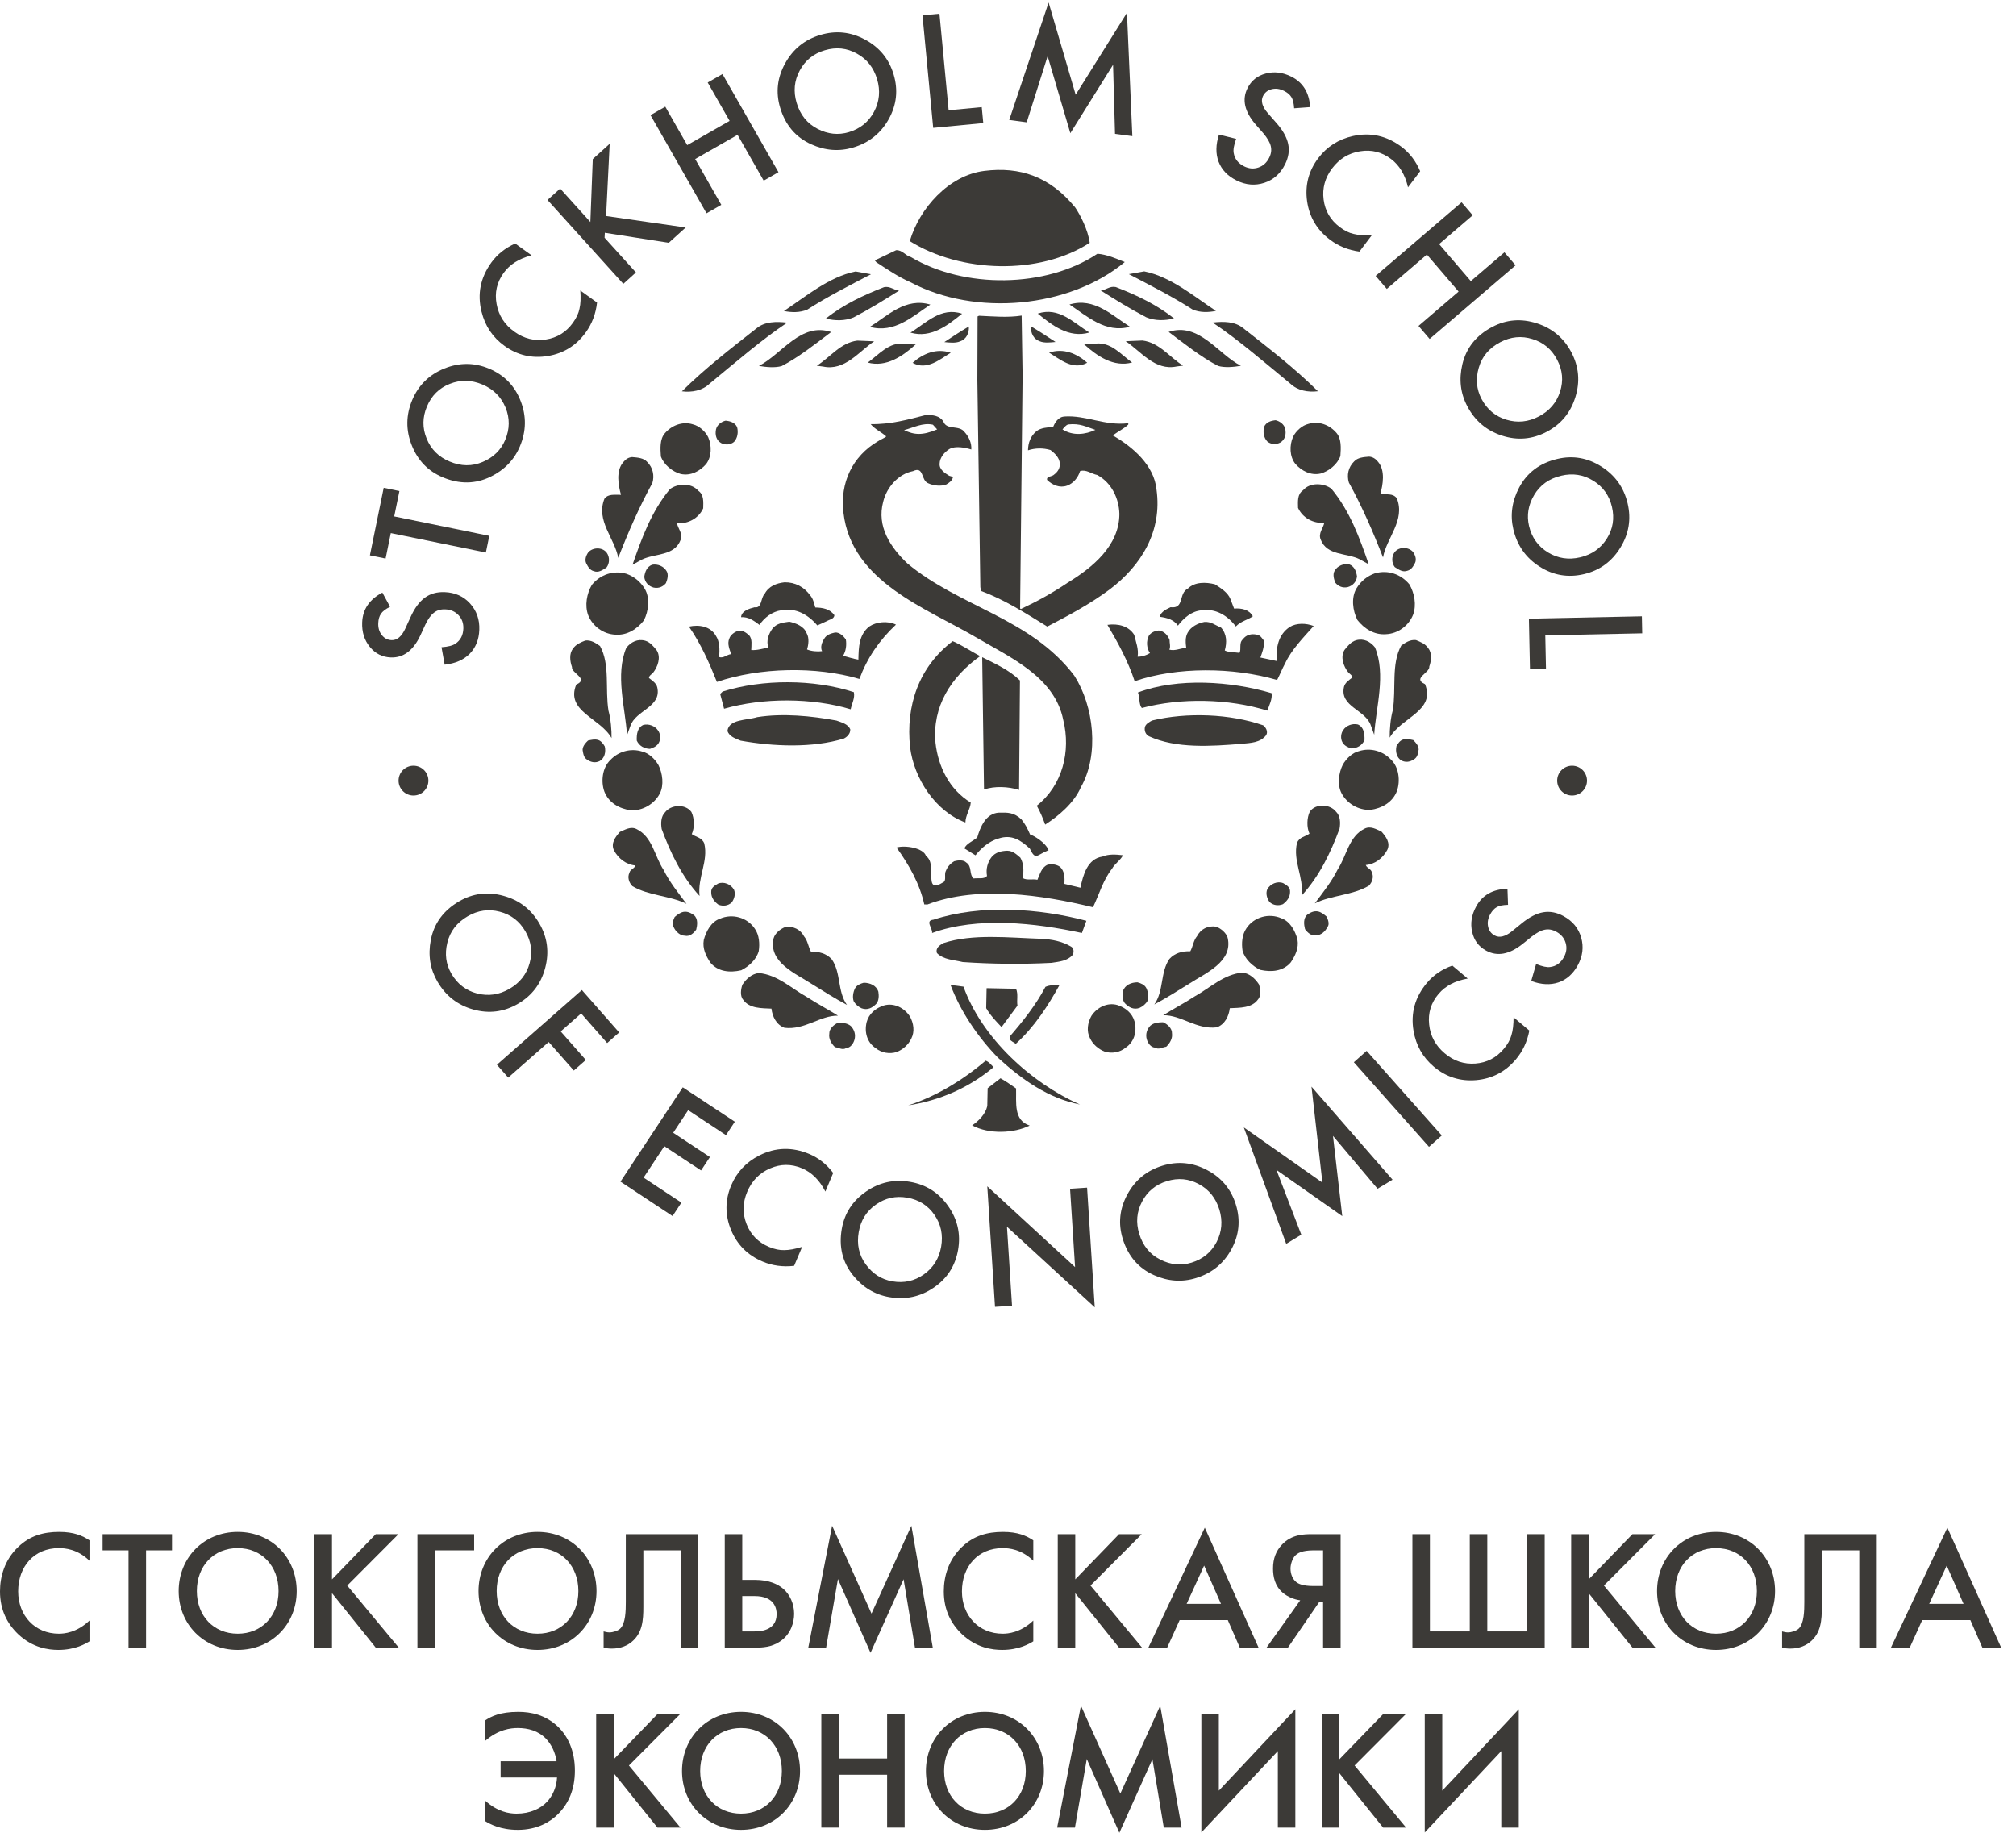 <?xml version="1.0" encoding="UTF-8"?> <svg xmlns="http://www.w3.org/2000/svg" width="88" height="80" viewBox="0 0 88 80" fill="none"> <path fill-rule="evenodd" clip-rule="evenodd" d="M47.567 10.598C47.493 10.031 47.148 9.367 46.929 9.05C45.827 7.703 44.517 7.265 42.969 7.459C41.407 7.652 40.131 9.102 39.713 10.525C41.928 11.911 45.358 12.029 47.567 10.598Z" fill="#3C3A37"></path> <path fill-rule="evenodd" clip-rule="evenodd" d="M38.185 11.366L38.255 11.448C38.757 11.775 39.213 12.086 39.746 12.321C42.579 13.821 46.671 13.45 49.096 11.439C48.715 11.282 48.318 11.109 47.905 11.075C45.654 12.582 42.086 12.606 39.758 11.219C39.514 11.155 39.394 10.909 39.118 10.921L38.185 11.366Z" fill="#3C3A37"></path> <path fill-rule="evenodd" clip-rule="evenodd" d="M34.219 13.575C34.554 13.643 34.906 13.65 35.23 13.519C36.131 12.941 37.09 12.456 38.02 11.97L37.348 11.849C36.179 12.084 35.166 12.951 34.219 13.575Z" fill="#3C3A37"></path> <path fill-rule="evenodd" clip-rule="evenodd" d="M37.261 13.854C37.942 13.5 38.609 13.085 39.245 12.685C39.016 12.665 38.852 12.478 38.59 12.534C37.695 12.883 36.813 13.293 36.05 13.905C36.446 14.005 36.874 14.014 37.261 13.854Z" fill="#3C3A37"></path> <path fill-rule="evenodd" clip-rule="evenodd" d="M37.972 14.267C39.038 14.565 39.85 13.801 40.611 13.296C39.53 12.967 38.732 13.793 37.972 14.267Z" fill="#3C3A37"></path> <path fill-rule="evenodd" clip-rule="evenodd" d="M39.743 14.518C40.641 14.782 41.388 14.185 41.996 13.693C41.068 13.382 40.425 14.104 39.743 14.518Z" fill="#3C3A37"></path> <path fill-rule="evenodd" clip-rule="evenodd" d="M33.023 14.331C31.902 15.211 30.797 16.061 29.765 17.081C30.193 17.135 30.654 17.053 30.966 16.753C32.057 15.857 33.227 14.841 34.361 14.083C33.887 14.027 33.382 14.032 33.023 14.331Z" fill="#3C3A37"></path> <path fill-rule="evenodd" clip-rule="evenodd" d="M41.22 14.932C41.434 14.952 41.708 14.988 41.909 14.9C42.172 14.814 42.315 14.541 42.291 14.25C41.918 14.472 41.577 14.694 41.22 14.932Z" fill="#3C3A37"></path> <path fill-rule="evenodd" clip-rule="evenodd" d="M33.127 15.972C33.432 16.025 33.83 16.064 34.122 15.978C34.865 15.595 35.629 14.983 36.282 14.492C34.959 14.05 34.133 15.457 33.127 15.972Z" fill="#3C3A37"></path> <path fill-rule="evenodd" clip-rule="evenodd" d="M35.654 15.964L35.929 16C36.874 16.203 37.489 15.344 38.158 14.898L37.423 14.867C36.686 14.959 36.244 15.593 35.654 15.964Z" fill="#3C3A37"></path> <path fill-rule="evenodd" clip-rule="evenodd" d="M39.473 15.002C38.8 14.927 38.376 15.469 37.878 15.826C38.685 16.042 39.4 15.552 39.977 15.028C39.793 15.055 39.657 14.991 39.473 15.002Z" fill="#3C3A37"></path> <path fill-rule="evenodd" clip-rule="evenodd" d="M41.501 15.397C40.877 15.185 40.29 15.433 39.837 15.837C40.458 16.187 41.035 15.678 41.501 15.397Z" fill="#3C3A37"></path> <path fill-rule="evenodd" clip-rule="evenodd" d="M53.032 25.505C52.636 25.404 52.146 25.394 51.849 25.694C51.431 25.9 51.713 26.584 51.097 26.505C50.998 26.558 50.664 26.68 50.629 26.924C50.919 26.961 51.239 27.044 51.417 27.309C51.669 26.977 52.012 26.678 52.442 26.641C53.056 26.546 53.586 26.864 53.944 27.346C54.178 27.106 54.455 27.066 54.688 26.902C54.525 26.608 54.205 26.54 53.868 26.564L53.708 26.146C53.591 25.853 53.274 25.663 53.032 25.505Z" fill="#3C3A37"></path> <path fill-rule="evenodd" clip-rule="evenodd" d="M56.099 28.953C56.372 28.362 56.889 27.837 57.343 27.325C57.009 27.196 56.596 27.187 56.301 27.365C55.804 27.691 55.685 28.271 55.734 28.854L55.017 28.701C55.099 28.473 55.18 28.261 55.186 27.985C55.096 27.875 55.023 27.721 54.855 27.702C54.626 27.651 54.395 27.708 54.253 27.904C54.066 28.068 54.198 28.332 54.103 28.498C53.889 28.463 53.659 28.489 53.462 28.393C53.561 28.043 53.554 27.675 53.299 27.394C53.056 27.297 52.86 27.124 52.569 27.149C52.293 27.204 51.983 27.351 51.839 27.624C51.728 27.82 51.753 28.081 51.78 28.281C51.519 28.291 51.302 28.424 51.043 28.358C51.107 28.221 51.049 28.067 51.052 27.929C50.965 27.712 50.815 27.556 50.586 27.521C50.417 27.533 50.247 27.605 50.152 27.742C50.025 27.984 50.049 28.291 50.197 28.508C50.026 28.612 49.827 28.669 49.658 28.665C49.712 28.329 49.58 28.02 49.51 27.713C49.273 27.325 48.8 27.208 48.34 27.275C48.798 28.05 49.24 28.856 49.529 29.735C51.38 29.099 53.83 29.12 55.747 29.681C55.875 29.439 55.972 29.181 56.099 28.953Z" fill="#3C3A37"></path> <path fill-rule="evenodd" clip-rule="evenodd" d="M55.321 31.019C55.403 30.776 55.546 30.518 55.505 30.257C53.74 29.73 51.4 29.574 49.671 30.227C49.759 30.444 49.706 30.748 49.841 30.904C51.55 30.45 53.632 30.494 55.321 31.019Z" fill="#3C3A37"></path> <path fill-rule="evenodd" clip-rule="evenodd" d="M55.268 32.091C55.363 31.94 55.26 31.754 55.139 31.66C53.695 31.154 51.798 31.084 50.289 31.45C50.18 31.509 50.01 31.598 49.977 31.735C49.943 31.887 50 32.057 50.152 32.137C51.336 32.682 52.869 32.577 54.203 32.467C54.587 32.429 55.016 32.422 55.268 32.091Z" fill="#3C3A37"></path> <path fill-rule="evenodd" clip-rule="evenodd" d="M33.152 27.278C33.358 26.961 33.716 26.692 34.1 26.639C34.761 26.515 35.29 26.848 35.679 27.3L36.096 27.11C36.22 27.036 36.404 27.024 36.423 26.856C36.23 26.577 35.909 26.524 35.588 26.517C35.53 26.332 35.504 26.148 35.369 25.992C35.101 25.619 34.708 25.411 34.248 25.417C33.895 25.456 33.555 25.586 33.38 25.92C33.192 26.1 33.274 26.561 32.938 26.508C32.708 26.564 32.369 26.664 32.348 26.94C32.67 26.916 32.926 27.105 33.152 27.278Z" fill="#3C3A37"></path> <path fill-rule="evenodd" clip-rule="evenodd" d="M39.11 27.265C38.746 27.089 38.255 27.14 37.944 27.348C37.493 27.706 37.482 28.242 37.47 28.793C37.241 28.757 37.013 28.676 36.8 28.626C36.926 28.429 36.963 28.154 36.922 27.908C36.818 27.768 36.653 27.596 36.453 27.608C36.269 27.65 36.069 27.707 35.973 27.889C35.878 28.04 35.797 28.253 35.885 28.423C35.686 28.449 35.41 28.428 35.228 28.348C35.293 28.15 35.331 27.844 35.212 27.643C35.096 27.334 34.747 27.204 34.457 27.137C34.181 27.177 33.904 27.202 33.716 27.443C33.558 27.654 33.429 27.989 33.545 28.267C33.3 28.307 33.053 28.394 32.793 28.373C32.797 28.159 32.848 27.9 32.699 27.728C32.564 27.618 32.413 27.492 32.213 27.534C32.058 27.592 31.888 27.711 31.838 27.863C31.726 28.105 31.859 28.369 31.916 28.554C31.732 28.565 31.59 28.746 31.392 28.681C31.415 28.36 31.422 28.008 31.244 27.744C31.007 27.34 30.519 27.254 30.073 27.352C30.593 28.098 30.959 28.932 31.293 29.766C33.16 29.131 35.611 29.076 37.514 29.636C37.854 28.724 38.376 27.954 39.11 27.265Z" fill="#3C3A37"></path> <path fill-rule="evenodd" clip-rule="evenodd" d="M31.545 30.185L31.436 30.29L31.606 30.936C33.3 30.451 35.444 30.45 37.133 30.96C37.185 30.716 37.328 30.459 37.272 30.213C35.522 29.64 33.287 29.639 31.545 30.185Z" fill="#3C3A37"></path> <path fill-rule="evenodd" clip-rule="evenodd" d="M37.115 31.832C37.013 31.601 36.739 31.534 36.511 31.452C35.412 31.246 34.159 31.127 33.053 31.303C32.59 31.447 31.818 31.384 31.753 31.904C31.84 32.166 32.114 32.233 32.327 32.329C33.776 32.589 35.459 32.655 36.831 32.24C36.986 32.166 37.127 32.017 37.115 31.832Z" fill="#3C3A37"></path> <path fill-rule="evenodd" clip-rule="evenodd" d="M43.576 36.605C44.162 36.403 44.562 36.679 44.953 37.04C45.209 37.581 45.253 37.314 45.771 37.11C45.64 36.771 45.117 36.468 44.966 36.427C44.819 36.102 44.768 36.002 44.589 35.769C44.258 35.455 43.983 35.465 43.6 35.472C43.032 35.506 42.79 36.099 42.658 36.555C42.471 36.72 42.178 36.821 42.097 37.033L42.581 37.334C42.832 37.018 43.175 36.719 43.576 36.605Z" fill="#3C3A37"></path> <path fill-rule="evenodd" clip-rule="evenodd" d="M48.541 37.919C48.653 37.707 48.948 37.514 49.013 37.331C48.708 37.295 48.386 37.273 48.123 37.39C47.463 37.483 47.279 38.199 47.161 38.748L46.46 38.58C46.481 38.305 46.471 38.029 46.276 37.841C46.125 37.73 45.897 37.695 45.711 37.752C45.448 37.885 45.397 38.159 45.284 38.402C45.087 38.352 44.824 38.438 44.643 38.327C44.695 38.022 44.687 37.685 44.539 37.437C44.359 37.28 44.208 37.139 43.963 37.134C43.703 37.144 43.457 37.2 43.284 37.41C43.111 37.636 43.028 37.926 43.083 38.233C42.972 38.384 42.698 38.317 42.498 38.344C42.288 38.156 42.448 37.822 42.176 37.647C42.056 37.523 41.811 37.548 41.657 37.591C41.501 37.679 41.36 37.829 41.296 37.997C41.201 38.148 41.318 38.411 41.193 38.5C40.247 39.093 40.957 37.722 40.421 37.366C40.321 37.019 39.52 36.88 39.135 36.994C39.685 37.756 40.15 38.585 40.346 39.478L40.484 39.48C42.691 38.639 45.5 39.065 47.71 39.601C47.981 39.04 48.148 38.416 48.541 37.919Z" fill="#3C3A37"></path> <path fill-rule="evenodd" clip-rule="evenodd" d="M47.421 40.192C45.35 39.644 42.796 39.468 40.745 40.144C40.361 40.182 40.722 40.526 40.687 40.725C42.663 40.001 45.183 40.283 47.226 40.724L47.421 40.192Z" fill="#3C3A37"></path> <path fill-rule="evenodd" clip-rule="evenodd" d="M46.824 41.68C46.888 41.559 46.876 41.375 46.739 41.311C46.361 41.089 45.919 41.003 45.46 40.978C44.036 40.932 42.463 40.747 41.184 41.164C41.029 41.252 40.827 41.371 40.899 41.602C41.199 41.899 41.628 41.893 42.024 41.993C43.293 42.081 44.641 42.093 45.897 42.028C46.235 41.974 46.588 41.951 46.824 41.68Z" fill="#3C3A37"></path> <path fill-rule="evenodd" clip-rule="evenodd" d="M32.043 19.286C32.198 19.12 32.233 18.86 32.175 18.645C32.087 18.445 31.873 18.38 31.674 18.361C31.49 18.405 31.304 18.539 31.255 18.738C31.205 18.982 31.263 19.213 31.475 19.338C31.657 19.433 31.887 19.421 32.043 19.286Z" fill="#3C3A37"></path> <path fill-rule="evenodd" clip-rule="evenodd" d="M29.708 20.688C30.151 20.787 30.552 20.564 30.817 20.262C31.068 19.944 31.075 19.454 30.913 19.084C30.794 18.837 30.522 18.588 30.248 18.523C29.791 18.377 29.313 18.569 29.017 18.917C28.798 19.173 28.822 19.572 28.848 19.924C28.979 20.294 29.358 20.591 29.708 20.688Z" fill="#3C3A37"></path> <path fill-rule="evenodd" clip-rule="evenodd" d="M26.384 21.77C26.001 22.729 26.832 23.492 26.986 24.352C27.418 23.241 27.894 22.146 28.477 21.083C28.574 20.763 28.503 20.41 28.247 20.161C28.096 19.99 27.837 19.971 27.591 19.951C27.438 19.964 27.314 20.039 27.205 20.175C26.878 20.553 26.99 21.182 27.107 21.598C26.83 21.608 26.556 21.543 26.384 21.77Z" fill="#3C3A37"></path> <path fill-rule="evenodd" clip-rule="evenodd" d="M28.011 24.429C28.582 24.147 29.438 24.283 29.709 23.567C29.82 23.294 29.594 23.076 29.552 22.845C30.041 22.868 30.49 22.63 30.695 22.189C30.7 21.914 30.735 21.593 30.478 21.421C30.177 21.064 29.564 21.1 29.238 21.355C28.427 22.338 28.01 23.495 27.609 24.652L28.011 24.429Z" fill="#3C3A37"></path> <path fill-rule="evenodd" clip-rule="evenodd" d="M25.673 24.117C25.579 24.253 25.515 24.436 25.589 24.59C25.663 24.729 25.738 24.884 25.921 24.932C26.134 25.012 26.304 24.877 26.474 24.773C26.615 24.591 26.619 24.316 26.485 24.129C26.29 23.866 25.861 23.89 25.673 24.117Z" fill="#3C3A37"></path> <path fill-rule="evenodd" clip-rule="evenodd" d="M29.067 25.456C29.131 25.304 29.196 25.075 29.091 24.92C28.971 24.72 28.713 24.608 28.467 24.65C28.236 24.739 28.156 24.952 28.122 25.181C28.149 25.411 28.299 25.582 28.528 25.647C28.757 25.696 28.942 25.607 29.067 25.456Z" fill="#3C3A37"></path> <path fill-rule="evenodd" clip-rule="evenodd" d="M25.835 25.528C25.614 25.907 25.514 26.426 25.676 26.858C25.867 27.335 26.337 27.68 26.857 27.703C27.377 27.742 27.81 27.458 28.107 27.08C28.313 26.669 28.383 26.104 28.144 25.702C27.95 25.377 27.663 25.159 27.343 25.046C26.779 24.884 26.209 25.075 25.835 25.528Z" fill="#3C3A37"></path> <path fill-rule="evenodd" clip-rule="evenodd" d="M27.514 31.695C27.739 30.995 28.89 30.875 28.689 29.999C28.646 29.814 28.464 29.704 28.328 29.595C28.33 29.488 28.438 29.444 28.516 29.353C28.703 29.111 28.863 28.7 28.668 28.391C28.533 28.22 28.383 28.034 28.17 27.969C27.835 27.872 27.541 28.021 27.338 28.278C26.845 29.464 27.297 30.896 27.37 32.092L27.514 31.695Z" fill="#3C3A37"></path> <path fill-rule="evenodd" clip-rule="evenodd" d="M25.154 29.881C24.676 31.053 26.203 31.337 26.695 32.218C26.7 31.866 26.662 31.39 26.56 31.021C26.407 30.085 26.638 29.001 26.191 28.198C26.009 28.072 25.813 27.932 25.552 27.958C25.367 28.032 25.136 28.12 25.01 28.317C24.838 28.529 24.879 28.866 24.967 29.113C24.932 29.388 25.724 29.63 25.154 29.881Z" fill="#3C3A37"></path> <path fill-rule="evenodd" clip-rule="evenodd" d="M28.371 32.688C28.51 32.645 28.68 32.571 28.759 32.419C28.853 32.251 28.826 32.021 28.721 31.882C28.587 31.681 28.312 31.585 28.082 31.642C27.82 31.761 27.784 32.051 27.795 32.327C27.899 32.558 28.126 32.684 28.371 32.688Z" fill="#3C3A37"></path> <path fill-rule="evenodd" clip-rule="evenodd" d="M25.638 33.166C25.805 33.276 25.988 33.31 26.173 33.221C26.39 33.102 26.455 32.827 26.398 32.581C26.338 32.473 26.233 32.334 26.111 32.301C25.959 32.253 25.805 32.296 25.667 32.325C25.558 32.43 25.433 32.566 25.431 32.735C25.459 32.888 25.471 33.072 25.638 33.166Z" fill="#3C3A37"></path> <path fill-rule="evenodd" clip-rule="evenodd" d="M27.533 35.37C28.054 35.394 28.563 35.095 28.8 34.64C28.99 34.275 28.922 33.754 28.743 33.398C28.594 33.136 28.323 32.872 28.033 32.806C27.53 32.645 26.992 32.804 26.649 33.167C26.292 33.498 26.221 34.109 26.382 34.556C26.574 35.049 27.044 35.301 27.533 35.37Z" fill="#3C3A37"></path> <path fill-rule="evenodd" clip-rule="evenodd" d="M30.741 36.815C30.638 36.553 30.393 36.549 30.196 36.408C30.323 36.134 30.315 35.721 30.181 35.443C29.911 35.072 29.282 35.123 29.032 35.455C28.846 35.637 28.841 35.943 28.883 36.188C29.265 37.22 29.754 38.254 30.537 39.109C30.442 38.295 30.928 37.598 30.741 36.815Z" fill="#3C3A37"></path> <path fill-rule="evenodd" clip-rule="evenodd" d="M27.475 38.095C27.38 38.292 27.453 38.524 27.603 38.679C28.316 39.104 29.235 39.088 29.965 39.451C29.605 38.971 29.229 38.506 28.962 37.965C28.573 37.377 28.479 36.519 27.78 36.185C27.522 36.059 27.275 36.224 27.058 36.312C26.856 36.539 26.653 36.812 26.801 37.12C26.994 37.475 27.327 37.741 27.74 37.778C27.676 37.93 27.508 37.943 27.475 38.095Z" fill="#3C3A37"></path> <path fill-rule="evenodd" clip-rule="evenodd" d="M31.358 39.488C31.555 39.568 31.786 39.541 31.941 39.39C32.051 39.239 32.115 39.026 32.042 38.841C31.908 38.594 31.588 38.466 31.341 38.569C31.187 38.659 31.032 38.748 31.045 38.947C31.041 39.193 31.191 39.363 31.358 39.488Z" fill="#3C3A37"></path> <path fill-rule="evenodd" clip-rule="evenodd" d="M29.897 40.844C30.111 40.893 30.282 40.727 30.391 40.576C30.44 40.378 30.475 40.103 30.294 39.947C30.157 39.852 30.021 39.774 29.837 39.802C29.683 39.83 29.559 39.935 29.45 40.026C29.387 40.162 29.307 40.36 29.413 40.484C29.502 40.669 29.683 40.84 29.897 40.844Z" fill="#3C3A37"></path> <path fill-rule="evenodd" clip-rule="evenodd" d="M32.354 42.352C32.678 42.188 33.005 41.903 33.118 41.522C33.169 41.201 33.144 40.817 32.949 40.539C32.62 40.043 31.965 39.865 31.425 40.102C31.04 40.233 30.819 40.659 30.721 41.025C30.654 41.406 30.817 41.73 31.012 42.024C31.343 42.412 31.847 42.467 32.354 42.352Z" fill="#3C3A37"></path> <path fill-rule="evenodd" clip-rule="evenodd" d="M35.438 42.952C35.969 43.282 36.469 43.596 36.971 43.864C36.551 43.276 36.717 42.467 36.312 41.878C36.072 41.614 35.751 41.533 35.399 41.542C35.28 41.326 35.268 41.081 35.103 40.879C34.94 40.57 34.636 40.413 34.267 40.468C34.051 40.557 33.834 40.737 33.77 40.95C33.523 42.003 34.741 42.497 35.438 42.952Z" fill="#3C3A37"></path> <path fill-rule="evenodd" clip-rule="evenodd" d="M34.244 44.862C35.131 44.969 35.799 44.321 36.58 44.333C36.186 44.082 35.67 43.813 35.215 43.515C34.532 43.137 33.944 42.546 33.118 42.472C32.811 42.513 32.578 42.723 32.406 42.981C32.342 43.164 32.291 43.469 32.441 43.639C32.711 44.027 33.247 44.005 33.675 44.027C33.716 44.38 33.894 44.735 34.244 44.862Z" fill="#3C3A37"></path> <path fill-rule="evenodd" clip-rule="evenodd" d="M38.257 43.808C38.366 43.672 38.37 43.472 38.342 43.289C38.254 43.011 37.981 42.9 37.705 42.895C37.551 42.939 37.397 42.998 37.318 43.15C37.239 43.318 37.205 43.531 37.264 43.7C37.338 43.839 37.474 43.949 37.611 44.012C37.87 44.108 38.086 43.989 38.257 43.808Z" fill="#3C3A37"></path> <path fill-rule="evenodd" clip-rule="evenodd" d="M38.227 45.752C38.468 45.954 38.835 46.021 39.143 45.919C39.405 45.816 39.653 45.605 39.78 45.332C39.938 45.028 39.882 44.66 39.718 44.366C39.479 43.995 39.024 43.758 38.578 43.889C38.223 44.006 37.929 44.246 37.831 44.612C37.717 45.07 37.863 45.516 38.227 45.752Z" fill="#3C3A37"></path> <path fill-rule="evenodd" clip-rule="evenodd" d="M36.2 45.123C36.166 45.337 36.285 45.553 36.451 45.709C36.619 45.727 36.771 45.852 36.941 45.747C37.125 45.735 37.25 45.553 37.298 45.386C37.363 45.157 37.29 44.941 37.14 44.785C36.988 44.661 36.805 44.643 36.591 44.64C36.406 44.713 36.188 44.909 36.2 45.123Z" fill="#3C3A37"></path> <path fill-rule="evenodd" clip-rule="evenodd" d="M44.341 45.56C45.153 44.827 45.755 43.89 46.248 42.997C46.018 42.977 45.804 43.003 45.634 43.076C45.219 43.864 44.669 44.556 44.072 45.248L44.07 45.355C44.13 45.449 44.251 45.497 44.341 45.56Z" fill="#3C3A37"></path> <path fill-rule="evenodd" clip-rule="evenodd" d="M42.057 43.066L41.492 42.993C41.927 44.151 42.685 45.269 43.569 46.176C44.621 47.132 45.753 47.937 47.141 48.211C44.986 47.262 42.853 45.288 42.057 43.066Z" fill="#3C3A37"></path> <path fill-rule="evenodd" clip-rule="evenodd" d="M44.352 43.16L43.066 43.133L43.048 44.005C43.21 44.3 43.495 44.597 43.719 44.831L44.413 43.896C44.373 43.65 44.454 43.392 44.352 43.16Z" fill="#3C3A37"></path> <path fill-rule="evenodd" clip-rule="evenodd" d="M43.024 46.298C42.011 47.166 40.816 47.875 39.645 48.249C41.028 48.033 42.279 47.492 43.371 46.581C43.266 46.487 43.176 46.347 43.024 46.298Z" fill="#3C3A37"></path> <path fill-rule="evenodd" clip-rule="evenodd" d="M44.947 49.13C44.232 48.9 44.371 48.123 44.353 47.51C44.127 47.351 43.9 47.194 43.673 47.066L43.112 47.499L43.096 48.279C43.012 48.645 42.715 48.93 42.435 49.123C43.177 49.522 44.266 49.468 44.947 49.13Z" fill="#3C3A37"></path> <path fill-rule="evenodd" clip-rule="evenodd" d="M55.314 19.266C55.158 19.101 55.124 18.841 55.182 18.625C55.27 18.425 55.484 18.36 55.682 18.342C55.867 18.385 56.053 18.52 56.102 18.718C56.151 18.962 56.094 19.193 55.882 19.319C55.7 19.413 55.469 19.402 55.314 19.266Z" fill="#3C3A37"></path> <path fill-rule="evenodd" clip-rule="evenodd" d="M57.649 20.67C57.206 20.769 56.804 20.545 56.539 20.243C56.289 19.925 56.281 19.436 56.444 19.066C56.563 18.819 56.834 18.569 57.109 18.504C57.566 18.359 58.044 18.55 58.34 18.898C58.559 19.155 58.534 19.553 58.509 19.906C58.377 20.275 57.999 20.572 57.649 20.67Z" fill="#3C3A37"></path> <path fill-rule="evenodd" clip-rule="evenodd" d="M60.973 21.75C61.355 22.709 60.525 23.472 60.37 24.333C59.939 23.221 59.463 22.126 58.88 21.064C58.782 20.744 58.853 20.39 59.11 20.141C59.261 19.971 59.52 19.951 59.765 19.932C59.919 19.945 60.042 20.019 60.151 20.155C60.479 20.533 60.366 21.163 60.25 21.578C60.526 21.589 60.801 21.523 60.973 21.75Z" fill="#3C3A37"></path> <path fill-rule="evenodd" clip-rule="evenodd" d="M59.345 24.409C58.774 24.127 57.919 24.264 57.648 23.548C57.536 23.274 57.762 23.056 57.805 22.826C57.315 22.849 56.867 22.611 56.661 22.17C56.657 21.895 56.621 21.573 56.879 21.401C57.18 21.044 57.793 21.081 58.118 21.335C58.93 22.318 59.346 23.476 59.747 24.633L59.345 24.409Z" fill="#3C3A37"></path> <path fill-rule="evenodd" clip-rule="evenodd" d="M61.683 24.097C61.778 24.233 61.842 24.416 61.768 24.571C61.693 24.709 61.619 24.864 61.436 24.913C61.223 24.993 61.053 24.858 60.883 24.753C60.742 24.572 60.737 24.296 60.872 24.11C61.067 23.847 61.496 23.871 61.683 24.097Z" fill="#3C3A37"></path> <path fill-rule="evenodd" clip-rule="evenodd" d="M58.29 25.437C58.226 25.285 58.161 25.057 58.266 24.902C58.386 24.701 58.644 24.59 58.89 24.632C59.121 24.72 59.201 24.933 59.235 25.162C59.208 25.392 59.058 25.563 58.829 25.628C58.6 25.678 58.415 25.588 58.29 25.437Z" fill="#3C3A37"></path> <path fill-rule="evenodd" clip-rule="evenodd" d="M61.522 25.508C61.742 25.888 61.842 26.407 61.681 26.838C61.489 27.316 61.02 27.66 60.5 27.683C59.98 27.722 59.546 27.438 59.25 27.06C59.044 26.65 58.974 26.084 59.212 25.683C59.407 25.358 59.694 25.139 60.014 25.027C60.578 24.865 61.148 25.055 61.522 25.508Z" fill="#3C3A37"></path> <path fill-rule="evenodd" clip-rule="evenodd" d="M59.842 31.676C59.617 30.975 58.467 30.855 58.667 29.979C58.711 29.795 58.892 29.684 59.028 29.575C59.027 29.468 58.919 29.424 58.841 29.333C58.653 29.091 58.494 28.68 58.688 28.371C58.823 28.201 58.974 28.014 59.187 27.95C59.522 27.853 59.816 28.001 60.019 28.258C60.511 29.445 60.059 30.876 59.986 32.072L59.842 31.676Z" fill="#3C3A37"></path> <path fill-rule="evenodd" clip-rule="evenodd" d="M62.203 29.862C62.681 31.034 61.154 31.318 60.662 32.198C60.657 31.846 60.695 31.372 60.797 31.002C60.95 30.066 60.719 28.982 61.166 28.178C61.347 28.053 61.544 27.913 61.805 27.939C61.99 28.013 62.221 28.101 62.346 28.298C62.519 28.51 62.478 28.847 62.39 29.094C62.425 29.369 61.632 29.611 62.203 29.862Z" fill="#3C3A37"></path> <path fill-rule="evenodd" clip-rule="evenodd" d="M58.985 32.669C58.846 32.626 58.676 32.552 58.598 32.4C58.504 32.233 58.531 32.003 58.636 31.863C58.77 31.662 59.044 31.566 59.275 31.624C59.537 31.742 59.572 32.032 59.561 32.309C59.458 32.54 59.23 32.666 58.985 32.669Z" fill="#3C3A37"></path> <path fill-rule="evenodd" clip-rule="evenodd" d="M61.718 33.147C61.551 33.257 61.368 33.29 61.183 33.201C60.967 33.082 60.901 32.808 60.959 32.562C61.018 32.454 61.123 32.314 61.245 32.282C61.398 32.233 61.552 32.277 61.69 32.305C61.799 32.41 61.923 32.547 61.926 32.715C61.898 32.868 61.886 33.053 61.718 33.147Z" fill="#3C3A37"></path> <path fill-rule="evenodd" clip-rule="evenodd" d="M59.824 35.351C59.303 35.374 58.794 35.076 58.557 34.62C58.367 34.255 58.436 33.734 58.614 33.379C58.763 33.116 59.034 32.852 59.324 32.786C59.827 32.625 60.365 32.785 60.708 33.147C61.066 33.478 61.136 34.09 60.975 34.536C60.783 35.029 60.312 35.282 59.824 35.351Z" fill="#3C3A37"></path> <path fill-rule="evenodd" clip-rule="evenodd" d="M56.615 36.795C56.718 36.533 56.963 36.529 57.16 36.388C57.033 36.115 57.042 35.701 57.176 35.424C57.446 35.052 58.074 35.103 58.324 35.436C58.511 35.617 58.516 35.923 58.474 36.169C58.092 37.201 57.603 38.234 56.819 39.09C56.914 38.276 56.429 37.579 56.615 36.795Z" fill="#3C3A37"></path> <path fill-rule="evenodd" clip-rule="evenodd" d="M59.882 38.075C59.977 38.273 59.904 38.505 59.753 38.66C59.04 39.085 58.121 39.069 57.392 39.432C57.752 38.951 58.127 38.486 58.394 37.945C58.783 37.358 58.877 36.499 59.576 36.166C59.834 36.04 60.082 36.204 60.298 36.293C60.501 36.519 60.704 36.792 60.556 37.1C60.362 37.456 60.029 37.721 59.617 37.758C59.68 37.91 59.849 37.923 59.882 38.075Z" fill="#3C3A37"></path> <path fill-rule="evenodd" clip-rule="evenodd" d="M55.999 39.469C55.801 39.548 55.571 39.521 55.416 39.371C55.306 39.219 55.242 39.006 55.315 38.821C55.449 38.574 55.768 38.446 56.015 38.55C56.17 38.639 56.324 38.729 56.312 38.928C56.316 39.173 56.165 39.343 55.999 39.469Z" fill="#3C3A37"></path> <path fill-rule="evenodd" clip-rule="evenodd" d="M57.459 40.824C57.246 40.873 57.075 40.707 56.965 40.556C56.916 40.358 56.881 40.083 57.063 39.927C57.199 39.833 57.336 39.755 57.52 39.782C57.673 39.81 57.797 39.915 57.906 40.006C57.969 40.142 58.049 40.34 57.944 40.465C57.855 40.649 57.674 40.821 57.459 40.824Z" fill="#3C3A37"></path> <path fill-rule="evenodd" clip-rule="evenodd" d="M55.002 42.332C54.678 42.169 54.352 41.883 54.239 41.502C54.188 41.181 54.213 40.798 54.407 40.52C54.736 40.024 55.392 39.845 55.931 40.082C56.317 40.214 56.538 40.639 56.635 41.006C56.703 41.387 56.539 41.711 56.345 42.005C56.014 42.393 55.509 42.447 55.002 42.332Z" fill="#3C3A37"></path> <path fill-rule="evenodd" clip-rule="evenodd" d="M51.919 42.932C51.388 43.262 50.888 43.576 50.387 43.845C50.806 43.256 50.641 42.447 51.044 41.859C51.285 41.595 51.606 41.513 51.958 41.523C52.077 41.306 52.089 41.061 52.254 40.86C52.417 40.551 52.721 40.393 53.09 40.448C53.305 40.537 53.523 40.718 53.587 40.931C53.833 41.983 52.616 42.477 51.919 42.932Z" fill="#3C3A37"></path> <path fill-rule="evenodd" clip-rule="evenodd" d="M53.113 44.843C52.226 44.949 51.557 44.301 50.777 44.314C51.17 44.062 51.688 43.794 52.142 43.496C52.825 43.118 53.413 42.527 54.239 42.452C54.546 42.493 54.779 42.704 54.951 42.962C55.016 43.145 55.066 43.45 54.916 43.621C54.646 44.008 54.11 43.986 53.681 44.008C53.641 44.36 53.463 44.716 53.113 44.843Z" fill="#3C3A37"></path> <path fill-rule="evenodd" clip-rule="evenodd" d="M49.099 43.789C48.99 43.653 48.987 43.454 49.015 43.27C49.102 42.992 49.376 42.881 49.651 42.877C49.805 42.92 49.959 42.979 50.038 43.131C50.118 43.299 50.152 43.512 50.093 43.681C50.018 43.821 49.883 43.93 49.745 43.993C49.487 44.089 49.271 43.97 49.099 43.789Z" fill="#3C3A37"></path> <path fill-rule="evenodd" clip-rule="evenodd" d="M49.13 45.733C48.888 45.936 48.522 46.003 48.214 45.9C47.952 45.797 47.703 45.587 47.577 45.313C47.419 45.009 47.474 44.641 47.639 44.347C47.878 43.977 48.333 43.74 48.779 43.87C49.133 43.987 49.428 44.227 49.526 44.594C49.64 45.051 49.494 45.497 49.13 45.733Z" fill="#3C3A37"></path> <path fill-rule="evenodd" clip-rule="evenodd" d="M51.157 45.104C51.19 45.318 51.072 45.534 50.906 45.69C50.737 45.708 50.586 45.833 50.416 45.728C50.232 45.716 50.107 45.534 50.058 45.366C49.993 45.138 50.067 44.922 50.217 44.767C50.369 44.642 50.551 44.624 50.766 44.62C50.951 44.694 51.169 44.89 51.157 45.104Z" fill="#3C3A37"></path> <path fill-rule="evenodd" clip-rule="evenodd" d="M53.076 13.571C52.741 13.639 52.389 13.647 52.065 13.515C51.164 12.937 50.204 12.452 49.275 11.966L49.946 11.845C51.115 12.08 52.129 12.947 53.076 13.571Z" fill="#3C3A37"></path> <path fill-rule="evenodd" clip-rule="evenodd" d="M50.034 13.849C49.353 13.495 48.685 13.081 48.05 12.68C48.279 12.66 48.443 12.473 48.705 12.529C49.601 12.878 50.482 13.288 51.245 13.9C50.849 14 50.42 14.009 50.034 13.849Z" fill="#3C3A37"></path> <path fill-rule="evenodd" clip-rule="evenodd" d="M49.323 14.262C48.258 14.56 47.445 13.796 46.684 13.291C47.764 12.962 48.563 13.788 49.323 14.262Z" fill="#3C3A37"></path> <path fill-rule="evenodd" clip-rule="evenodd" d="M47.552 14.514C46.654 14.778 45.906 14.181 45.299 13.688C46.226 13.377 46.87 14.099 47.552 14.514Z" fill="#3C3A37"></path> <path fill-rule="evenodd" clip-rule="evenodd" d="M54.271 14.327C55.392 15.207 56.497 16.057 57.529 17.077C57.102 17.131 56.64 17.049 56.328 16.749C55.237 15.854 54.067 14.836 52.933 14.079C53.407 14.024 53.912 14.028 54.271 14.327Z" fill="#3C3A37"></path> <path fill-rule="evenodd" clip-rule="evenodd" d="M46.075 14.927C45.861 14.947 45.586 14.983 45.385 14.896C45.124 14.809 44.98 14.537 45.004 14.245C45.376 14.467 45.718 14.69 46.075 14.927Z" fill="#3C3A37"></path> <path fill-rule="evenodd" clip-rule="evenodd" d="M54.167 15.967C53.862 16.02 53.465 16.059 53.172 15.973C52.429 15.59 51.666 14.979 51.012 14.487C52.335 14.046 53.161 15.453 54.167 15.967Z" fill="#3C3A37"></path> <path fill-rule="evenodd" clip-rule="evenodd" d="M51.641 15.96L51.365 15.996C50.42 16.199 49.805 15.34 49.137 14.894L49.871 14.863C50.608 14.955 51.05 15.589 51.641 15.96Z" fill="#3C3A37"></path> <path fill-rule="evenodd" clip-rule="evenodd" d="M47.823 14.998C48.494 14.923 48.92 15.465 49.417 15.823C48.61 16.039 47.895 15.548 47.317 15.024C47.502 15.051 47.639 14.987 47.823 14.998Z" fill="#3C3A37"></path> <path fill-rule="evenodd" clip-rule="evenodd" d="M45.794 15.393C46.417 15.181 47.004 15.429 47.457 15.833C46.836 16.183 46.259 15.674 45.794 15.393Z" fill="#3C3A37"></path> <path fill-rule="evenodd" clip-rule="evenodd" d="M42.784 28.64C42.39 28.433 41.997 28.164 41.587 27.987C40.125 29.09 39.523 30.793 39.729 32.635C39.9 33.97 40.819 35.414 42.141 35.901C42.148 35.58 42.353 35.323 42.374 35.033C41.436 34.462 40.952 33.457 40.836 32.428C40.685 30.847 41.509 29.548 42.784 28.64Z" fill="#3C3A37"></path> <path fill-rule="evenodd" clip-rule="evenodd" d="M44.484 34.48L44.522 29.702C44.057 29.248 43.45 28.975 42.874 28.688L42.953 34.463C43.415 34.304 44.012 34.332 44.484 34.48Z" fill="#3C3A37"></path> <path fill-rule="evenodd" clip-rule="evenodd" d="M46.379 18.743C46.466 18.636 46.547 18.552 46.617 18.527C47.161 18.466 47.422 18.639 47.815 18.763C47.379 18.97 46.834 19.036 46.379 18.743ZM46.613 25.429C45.926 25.892 45.304 26.233 44.558 26.586L44.529 26.556L44.637 16.388L44.596 13.775C43.981 13.87 43.365 13.81 42.735 13.782L42.672 13.811L42.663 16.593L42.793 25.627L42.821 25.796C43.845 26.172 44.785 26.776 45.713 27.349C46.629 26.876 47.594 26.359 48.437 25.73C49.829 24.681 50.737 23.177 50.483 21.373C50.381 20.309 49.444 19.505 48.578 19.009C48.798 18.83 49.045 18.728 49.25 18.532L49.252 18.471C48.235 18.602 47.398 18.109 46.443 18.181C46.196 18.206 46.053 18.434 45.972 18.632C45.71 18.659 45.446 18.668 45.245 18.818C44.977 19.042 44.879 19.333 44.873 19.656C45.183 19.554 45.536 19.546 45.858 19.645C46.039 19.787 46.251 19.977 46.261 20.239C46.272 20.438 46.175 20.59 46.021 20.709C45.925 20.817 45.664 20.78 45.708 20.95C45.934 21.17 46.253 21.314 46.579 21.199C46.858 21.098 47.063 20.84 47.145 20.565C47.41 20.478 47.635 20.683 47.896 20.734C48.52 21.071 48.844 21.754 48.862 22.43C48.862 23.815 47.688 24.775 46.613 25.429Z" fill="#3C3A37"></path> <path fill-rule="evenodd" clip-rule="evenodd" d="M39.463 18.773C39.863 18.674 40.279 18.435 40.723 18.538L40.908 18.743C40.255 19.019 39.903 18.983 39.463 18.773ZM41.444 19.599C41.709 19.451 42.123 19.537 42.398 19.62C42.418 19.327 42.287 19.062 42.106 18.86C41.865 18.532 41.322 18.796 41.177 18.394C41.013 18.143 40.721 18.107 40.413 18.115C39.64 18.314 38.865 18.53 38.006 18.512C38.186 18.733 38.475 18.86 38.687 19.05C38.577 19.139 38.438 19.182 38.329 19.258C37.208 19.911 36.66 21.084 36.818 22.379C37.168 25.402 40.437 26.547 42.61 27.823C44.069 28.684 46.036 29.54 46.411 31.425C46.751 32.785 46.382 34.285 45.256 35.169C45.405 35.434 45.521 35.714 45.623 35.993C46.23 35.605 46.89 35.034 47.18 34.364C47.994 32.935 47.746 30.823 46.897 29.496C44.996 26.98 41.885 26.5 39.603 24.59C38.862 23.882 38.266 22.978 38.551 21.907C38.701 21.28 39.205 20.69 39.855 20.565C40.351 20.33 40.184 20.988 40.535 21.102C40.748 21.199 41.072 21.238 41.303 21.149C41.428 21.077 41.569 20.986 41.602 20.817L41.434 20.768C41.252 20.656 40.994 20.497 41.015 20.237C41.021 19.975 41.225 19.733 41.444 19.599Z" fill="#3C3A37"></path> <path fill-rule="evenodd" clip-rule="evenodd" d="M16.691 25.867L17.026 26.485C16.825 26.59 16.693 26.692 16.63 26.792C16.558 26.896 16.518 27.032 16.512 27.2C16.503 27.407 16.555 27.581 16.667 27.721C16.777 27.862 16.919 27.936 17.094 27.943C17.334 27.952 17.535 27.781 17.696 27.429L17.917 26.945C18.094 26.551 18.303 26.266 18.544 26.09C18.784 25.914 19.074 25.833 19.412 25.846C19.866 25.864 20.235 26.03 20.519 26.343C20.805 26.66 20.94 27.043 20.922 27.495C20.906 27.923 20.765 28.271 20.5 28.54C20.236 28.805 19.872 28.962 19.41 29.013L19.273 28.252C19.564 28.23 19.766 28.178 19.88 28.097C20.099 27.952 20.215 27.732 20.226 27.439C20.235 27.206 20.165 27.011 20.015 26.852C19.866 26.692 19.672 26.608 19.434 26.599C19.337 26.595 19.249 26.605 19.168 26.628C19.087 26.651 19.012 26.69 18.943 26.744C18.874 26.797 18.808 26.868 18.746 26.955C18.684 27.042 18.624 27.146 18.566 27.267L18.35 27.735C18.038 28.398 17.607 28.719 17.058 28.698C16.688 28.683 16.384 28.53 16.145 28.238C15.905 27.945 15.793 27.588 15.81 27.166C15.832 26.598 16.125 26.165 16.691 25.867Z" fill="#3C3A37"></path> <path fill-rule="evenodd" clip-rule="evenodd" d="M17.208 22.542L21.358 23.39L21.209 24.118L17.059 23.27L16.832 24.381L16.147 24.241L16.749 21.294L17.435 21.434L17.208 22.542Z" fill="#3C3A37"></path> <path fill-rule="evenodd" clip-rule="evenodd" d="M19.625 20.145C20.126 20.357 20.61 20.362 21.076 20.161C21.541 19.962 21.866 19.643 22.052 19.203C22.253 18.726 22.258 18.254 22.067 17.788C21.872 17.319 21.535 16.984 21.057 16.783C20.573 16.578 20.099 16.569 19.635 16.755C19.17 16.938 18.837 17.267 18.637 17.742C18.437 18.215 18.433 18.684 18.625 19.148C18.813 19.611 19.146 19.944 19.625 20.145ZM19.325 20.834C18.685 20.564 18.235 20.098 17.973 19.435C17.71 18.774 17.718 18.116 17.994 17.46C18.267 16.813 18.733 16.355 19.392 16.087C20.052 15.818 20.706 15.82 21.356 16.094C22.01 16.37 22.466 16.837 22.724 17.497C22.984 18.159 22.974 18.821 22.694 19.484C22.447 20.071 22.021 20.512 21.418 20.808C20.751 21.133 20.054 21.141 19.325 20.834Z" fill="#3C3A37"></path> <path fill-rule="evenodd" clip-rule="evenodd" d="M22.489 10.63L23.204 11.145C22.66 11.284 22.253 11.54 21.984 11.913C21.687 12.324 21.585 12.778 21.678 13.273C21.767 13.769 22.025 14.17 22.451 14.477C22.872 14.78 23.329 14.895 23.822 14.82C24.316 14.745 24.711 14.502 25.008 14.09C25.161 13.877 25.257 13.672 25.295 13.473C25.32 13.366 25.336 13.246 25.341 13.114C25.346 12.983 25.343 12.838 25.331 12.68L26.061 13.206C26.008 13.693 25.844 14.127 25.57 14.507C25.157 15.08 24.605 15.424 23.913 15.54C23.219 15.653 22.587 15.505 22.018 15.094C21.507 14.726 21.174 14.229 21.019 13.602C20.828 12.834 20.971 12.121 21.446 11.462C21.705 11.103 22.053 10.825 22.489 10.63Z" fill="#3C3A37"></path> <path fill-rule="evenodd" clip-rule="evenodd" d="M25.77 9.691L25.875 6.943L26.613 6.276L26.456 9.429L29.931 9.93L29.192 10.598L26.401 10.16L26.39 10.377L27.759 11.892L27.208 12.39L23.899 8.729L24.451 8.23L25.77 9.691Z" fill="#3C3A37"></path> <path fill-rule="evenodd" clip-rule="evenodd" d="M29.997 6.334L31.848 5.277L30.891 3.601L31.536 3.232L33.981 7.516L33.336 7.885L32.195 5.885L30.344 6.942L31.485 8.941L30.84 9.31L28.395 5.026L29.04 4.657L29.997 6.334Z" fill="#3C3A37"></path> <path fill-rule="evenodd" clip-rule="evenodd" d="M34.774 4.49C34.93 5.013 35.234 5.391 35.686 5.624C36.137 5.857 36.591 5.905 37.049 5.769C37.546 5.621 37.914 5.324 38.153 4.879C38.391 4.429 38.435 3.955 38.287 3.456C38.136 2.951 37.841 2.578 37.402 2.338C36.965 2.094 36.498 2.046 36.003 2.194C35.51 2.34 35.146 2.636 34.908 3.081C34.67 3.522 34.625 3.991 34.774 4.49ZM34.053 4.697C33.855 4.031 33.928 3.386 34.274 2.762C34.618 2.139 35.131 1.726 35.813 1.523C36.488 1.321 37.138 1.39 37.764 1.729C38.392 2.067 38.806 2.573 39.008 3.25C39.211 3.93 39.139 4.58 38.795 5.199C38.448 5.82 37.93 6.234 37.239 6.44C36.628 6.622 36.017 6.574 35.404 6.296C34.729 5.988 34.279 5.455 34.053 4.697Z" fill="#3C3A37"></path> <path fill-rule="evenodd" clip-rule="evenodd" d="M41.008 0.598L41.409 4.813L42.854 4.676L42.921 5.372L40.735 5.581L40.267 0.668L41.008 0.598Z" fill="#3C3A37"></path> <path fill-rule="evenodd" clip-rule="evenodd" d="M44.053 5.237L45.773 0.11L46.954 4.134L49.192 0.559L49.428 5.942L48.671 5.843L48.586 2.827L46.721 5.814L45.73 2.449L44.817 5.338L44.053 5.237Z" fill="#3C3A37"></path> <path fill-rule="evenodd" clip-rule="evenodd" d="M57.19 4.675L56.49 4.727C56.476 4.501 56.436 4.339 56.371 4.24C56.306 4.132 56.198 4.04 56.048 3.966C55.862 3.873 55.683 3.85 55.508 3.894C55.335 3.937 55.209 4.037 55.131 4.194C55.024 4.41 55.098 4.663 55.354 4.954L55.705 5.354C55.992 5.677 56.166 5.985 56.229 6.277C56.291 6.568 56.247 6.866 56.096 7.17C55.894 7.577 55.592 7.847 55.19 7.979C54.785 8.111 54.38 8.077 53.975 7.876C53.591 7.686 53.331 7.415 53.194 7.063C53.061 6.713 53.066 6.317 53.209 5.874L53.959 6.06C53.86 6.335 53.825 6.541 53.852 6.678C53.895 6.937 54.048 7.132 54.311 7.263C54.52 7.366 54.727 7.382 54.933 7.311C55.14 7.24 55.296 7.097 55.402 6.883C55.445 6.798 55.472 6.713 55.484 6.629C55.495 6.546 55.49 6.462 55.47 6.376C55.449 6.291 55.411 6.202 55.357 6.11C55.303 6.017 55.231 5.92 55.145 5.817L54.805 5.428C54.325 4.871 54.208 4.346 54.452 3.854C54.617 3.522 54.882 3.307 55.248 3.21C55.614 3.111 55.986 3.155 56.364 3.342C56.873 3.595 57.148 4.039 57.19 4.675Z" fill="#3C3A37"></path> <path fill-rule="evenodd" clip-rule="evenodd" d="M61.991 7.474L61.461 8.176C61.335 7.629 61.088 7.217 60.721 6.94C60.317 6.634 59.866 6.522 59.369 6.603C58.872 6.682 58.466 6.93 58.15 7.348C57.837 7.762 57.713 8.216 57.777 8.71C57.841 9.205 58.075 9.605 58.48 9.91C58.689 10.069 58.892 10.169 59.09 10.211C59.197 10.239 59.316 10.257 59.447 10.265C59.579 10.274 59.723 10.274 59.882 10.265L59.34 10.982C58.855 10.917 58.425 10.744 58.052 10.461C57.489 10.036 57.157 9.477 57.056 8.784C56.959 8.089 57.121 7.461 57.544 6.902C57.923 6.401 58.426 6.08 59.054 5.938C59.826 5.766 60.535 5.925 61.183 6.414C61.536 6.681 61.806 7.035 61.991 7.474Z" fill="#3C3A37"></path> <path fill-rule="evenodd" clip-rule="evenodd" d="M62.819 10.654L64.203 12.27L65.67 11.013L66.156 11.581L62.405 14.794L61.919 14.226L63.669 12.727L62.285 11.111L60.535 12.611L60.048 12.043L63.8 8.83L64.285 9.397L62.819 10.654Z" fill="#3C3A37"></path> <path fill-rule="evenodd" clip-rule="evenodd" d="M65.485 14.938C65.002 15.192 64.69 15.562 64.55 16.049C64.408 16.535 64.448 16.988 64.669 17.411C64.91 17.869 65.271 18.172 65.753 18.32C66.238 18.467 66.711 18.419 67.171 18.178C67.637 17.933 67.945 17.573 68.097 17.097C68.251 16.621 68.209 16.156 67.969 15.7C67.731 15.246 67.371 14.945 66.891 14.799C66.414 14.65 65.945 14.697 65.485 14.938ZM65.142 14.268C65.757 13.945 66.404 13.893 67.082 14.112C67.759 14.33 68.263 14.753 68.594 15.383C68.92 16.006 68.978 16.657 68.766 17.335C68.556 18.016 68.138 18.52 67.514 18.848C66.886 19.178 66.235 19.233 65.562 19.014C64.885 18.794 64.38 18.365 64.046 17.727C63.749 17.163 63.679 16.554 63.834 15.9C64.006 15.179 64.442 14.635 65.142 14.268Z" fill="#3C3A37"></path> <path fill-rule="evenodd" clip-rule="evenodd" d="M68.148 20.765C67.618 20.89 67.225 21.171 66.967 21.608C66.709 22.043 66.634 22.493 66.743 22.958C66.862 23.462 67.136 23.846 67.566 24.111C67.999 24.374 68.469 24.447 68.974 24.328C69.485 24.207 69.873 23.935 70.139 23.512C70.406 23.09 70.481 22.628 70.363 22.126C70.245 21.626 69.972 21.244 69.543 20.982C69.118 20.718 68.653 20.646 68.148 20.765ZM67.984 20.031C68.659 19.872 69.298 19.983 69.9 20.365C70.502 20.745 70.884 21.281 71.047 21.974C71.208 22.659 71.102 23.304 70.728 23.909C70.354 24.516 69.825 24.9 69.138 25.062C68.448 25.224 67.804 25.115 67.207 24.734C66.607 24.352 66.224 23.81 66.06 23.109C65.913 22.489 65.997 21.881 66.31 21.286C66.657 20.63 67.215 20.212 67.984 20.031Z" fill="#3C3A37"></path> <path fill-rule="evenodd" clip-rule="evenodd" d="M71.684 27.645L67.453 27.733L67.483 29.183L66.784 29.198L66.738 27.005L71.669 26.902L71.684 27.645Z" fill="#3C3A37"></path> <path fill-rule="evenodd" clip-rule="evenodd" d="M20.414 39.995C19.942 40.27 19.646 40.654 19.527 41.147C19.406 41.639 19.465 42.091 19.705 42.503C19.965 42.95 20.34 43.238 20.828 43.366C21.32 43.49 21.791 43.423 22.24 43.161C22.695 42.897 22.988 42.523 23.119 42.04C23.253 41.558 23.19 41.094 22.931 40.649C22.673 40.206 22.301 39.921 21.813 39.795C21.33 39.667 20.863 39.734 20.414 39.995ZM20.043 39.342C20.644 38.992 21.288 38.912 21.975 39.102C22.662 39.289 23.184 39.69 23.541 40.305C23.895 40.913 23.98 41.56 23.798 42.248C23.617 42.938 23.221 43.46 22.611 43.815C21.997 44.172 21.349 44.255 20.666 44.066C19.981 43.876 19.457 43.469 19.095 42.847C18.775 42.297 18.678 41.691 18.805 41.031C18.946 40.303 19.359 39.74 20.043 39.342Z" fill="#3C3A37"></path> <path fill-rule="evenodd" clip-rule="evenodd" d="M26.503 45.528L25.367 44.236L24.475 45.021L25.571 46.267L25.047 46.728L23.95 45.482L22.184 47.036L21.691 46.475L25.398 43.214L27.027 45.066L26.503 45.528Z" fill="#3C3A37"></path> <path fill-rule="evenodd" clip-rule="evenodd" d="M31.689 49.548L30.038 48.458L29.386 49.445L30.989 50.504L30.602 51.089L28.999 50.031L28.093 51.403L29.744 52.494L29.357 53.08L27.084 51.578L29.803 47.461L32.076 48.962L31.689 49.548Z" fill="#3C3A37"></path> <path fill-rule="evenodd" clip-rule="evenodd" d="M36.37 51.199L36.029 52.01C35.772 51.511 35.431 51.173 35.007 50.994C34.539 50.798 34.075 50.8 33.614 51.001C33.151 51.2 32.819 51.541 32.615 52.024C32.414 52.502 32.406 52.972 32.59 53.436C32.774 53.899 33.1 54.229 33.567 54.426C33.809 54.528 34.031 54.574 34.233 54.567C34.343 54.567 34.463 54.555 34.593 54.531C34.721 54.507 34.862 54.471 35.014 54.424L34.665 55.252C34.179 55.31 33.72 55.248 33.288 55.066C32.638 54.792 32.178 54.333 31.91 53.686C31.643 53.035 31.645 52.387 31.917 51.741C32.161 51.162 32.57 50.726 33.145 50.434C33.85 50.077 34.576 50.056 35.325 50.37C35.733 50.542 36.081 50.818 36.37 51.199Z" fill="#3C3A37"></path> <path fill-rule="evenodd" clip-rule="evenodd" d="M37.485 53.777C37.391 54.312 37.494 54.785 37.795 55.193C38.093 55.601 38.477 55.846 38.947 55.928C39.457 56.017 39.917 55.917 40.329 55.626C40.741 55.332 40.992 54.93 41.082 54.419C41.172 53.902 41.075 53.439 40.79 53.029C40.507 52.617 40.112 52.367 39.605 52.278C39.099 52.189 38.642 52.291 38.232 52.581C37.823 52.867 37.574 53.266 37.485 53.777ZM36.745 53.639C36.865 52.956 37.219 52.412 37.806 52.009C38.391 51.605 39.034 51.465 39.735 51.588C40.428 51.709 40.978 52.06 41.387 52.642C41.798 53.224 41.942 53.862 41.821 54.556C41.699 55.255 41.345 55.804 40.761 56.203C40.174 56.604 39.526 56.743 38.816 56.618C38.189 56.509 37.663 56.193 37.24 55.671C36.774 55.095 36.609 54.418 36.745 53.639Z" fill="#3C3A37"></path> <path fill-rule="evenodd" clip-rule="evenodd" d="M43.433 57.042L43.096 51.782L46.928 55.309L46.709 51.888L47.452 51.84L47.787 57.064L43.955 53.547L44.176 56.995L43.433 57.042Z" fill="#3C3A37"></path> <path fill-rule="evenodd" clip-rule="evenodd" d="M49.729 53.859C49.89 54.38 50.197 54.755 50.651 54.982C51.102 55.21 51.556 55.254 52.012 55.113C52.506 54.961 52.87 54.661 53.105 54.214C53.338 53.763 53.377 53.29 53.225 52.794C53.069 52.291 52.772 51.922 52.331 51.686C51.892 51.447 51.426 51.404 50.934 51.556C50.443 51.707 50.082 52.006 49.85 52.452C49.616 52.894 49.576 53.363 49.729 53.859ZM49.008 54.074C48.803 53.41 48.87 52.764 49.209 52.138C49.547 51.511 50.056 51.093 50.736 50.883C51.408 50.676 52.058 50.738 52.687 51.071C53.318 51.402 53.738 51.905 53.946 52.579C54.155 53.257 54.091 53.908 53.752 54.53C53.412 55.154 52.898 55.573 52.209 55.786C51.601 55.974 50.989 55.932 50.374 55.66C49.697 55.358 49.241 54.829 49.008 54.074Z" fill="#3C3A37"></path> <path fill-rule="evenodd" clip-rule="evenodd" d="M56.144 54.291L54.294 49.211L57.725 51.621L57.248 47.431L60.786 51.493L60.132 51.887L58.186 49.582L58.591 53.083L55.718 51.066L56.803 53.893L56.144 54.291Z" fill="#3C3A37"></path> <path fill-rule="evenodd" clip-rule="evenodd" d="M59.655 45.87L62.935 49.563L62.377 50.059L59.097 46.366L59.655 45.87Z" fill="#3C3A37"></path> <path fill-rule="evenodd" clip-rule="evenodd" d="M63.395 42.147L64.067 42.714C63.514 42.811 63.089 43.035 62.792 43.387C62.465 43.774 62.329 44.218 62.384 44.719C62.435 45.22 62.662 45.64 63.063 45.977C63.459 46.312 63.906 46.46 64.403 46.423C64.9 46.385 65.313 46.173 65.639 45.785C65.809 45.585 65.92 45.387 65.973 45.192C66.006 45.086 66.031 44.968 66.046 44.838C66.061 44.707 66.069 44.563 66.069 44.404L66.756 44.984C66.666 45.465 66.47 45.885 66.168 46.243C65.713 46.782 65.136 47.084 64.439 47.147C63.739 47.207 63.121 47.01 62.586 46.558C62.105 46.153 61.81 45.632 61.702 44.997C61.571 44.218 61.768 43.518 62.291 42.897C62.577 42.558 62.945 42.308 63.395 42.147Z" fill="#3C3A37"></path> <path fill-rule="evenodd" clip-rule="evenodd" d="M65.802 38.795L65.827 39.496C65.601 39.502 65.438 39.535 65.336 39.596C65.225 39.657 65.13 39.761 65.049 39.909C64.95 40.09 64.919 40.269 64.957 40.445C64.993 40.619 65.088 40.749 65.241 40.832C65.453 40.948 65.709 40.884 66.009 40.641L66.421 40.306C66.754 40.033 67.068 39.871 67.361 39.82C67.655 39.77 67.951 39.825 68.248 39.987C68.647 40.205 68.904 40.517 69.02 40.924C69.136 41.334 69.087 41.737 68.871 42.134C68.666 42.51 68.384 42.759 68.027 42.882C67.671 43.001 67.275 42.981 66.839 42.82L67.053 42.079C67.324 42.187 67.528 42.231 67.667 42.209C67.927 42.177 68.128 42.031 68.268 41.773C68.38 41.569 68.404 41.363 68.341 41.154C68.278 40.945 68.141 40.783 67.932 40.669C67.848 40.623 67.764 40.593 67.681 40.578C67.599 40.563 67.514 40.565 67.428 40.582C67.343 40.599 67.253 40.633 67.159 40.684C67.064 40.734 66.964 40.801 66.858 40.884L66.457 41.207C65.883 41.663 65.355 41.759 64.873 41.496C64.547 41.319 64.343 41.046 64.261 40.677C64.176 40.308 64.234 39.938 64.436 39.568C64.709 39.068 65.164 38.811 65.802 38.795Z" fill="#3C3A37"></path> <path fill-rule="evenodd" clip-rule="evenodd" d="M18.7 34.074C18.7 34.433 18.409 34.725 18.049 34.725C17.689 34.725 17.398 34.433 17.398 34.074C17.398 33.714 17.689 33.423 18.049 33.423C18.409 33.423 18.7 33.714 18.7 34.074Z" fill="#3C3A37"></path> <path fill-rule="evenodd" clip-rule="evenodd" d="M69.274 34.074C69.274 34.433 68.983 34.725 68.623 34.725C68.264 34.725 67.972 34.433 67.972 34.074C67.972 33.714 68.264 33.423 68.623 33.423C68.983 33.423 69.274 33.714 69.274 34.074Z" fill="#3C3A37"></path> <path fill-rule="evenodd" clip-rule="evenodd" d="M3.906 68.126C3.382 67.617 2.838 67.575 2.569 67.575C1.493 67.575 0.793 68.374 0.793 69.464C0.793 70.518 1.522 71.311 2.569 71.311C2.802 71.311 3.347 71.268 3.906 70.737V71.644C3.75 71.742 3.291 72.019 2.548 72.019C2.122 72.019 1.429 71.933 0.793 71.332C0.312 70.872 0 70.271 0 69.464C0 68.82 0.198 68.091 0.793 67.525C1.309 67.03 1.903 66.867 2.583 66.867C3.22 66.867 3.602 67.03 3.906 67.235V68.126Z" fill="#3C3A37"></path> <path fill-rule="evenodd" clip-rule="evenodd" d="M6.376 67.673V71.919H5.611V67.673H4.479V66.966H7.508V67.673H6.376Z" fill="#3C3A37"></path> <path fill-rule="evenodd" clip-rule="evenodd" d="M12.159 69.45C12.159 68.353 11.423 67.575 10.376 67.575C9.329 67.575 8.593 68.353 8.593 69.45C8.593 70.54 9.329 71.311 10.376 71.311C11.423 71.311 12.159 70.54 12.159 69.45ZM12.951 69.45C12.951 70.893 11.862 72.019 10.376 72.019C8.89 72.019 7.8 70.893 7.8 69.45C7.8 67.992 8.897 66.867 10.376 66.867C11.855 66.867 12.951 67.992 12.951 69.45Z" fill="#3C3A37"></path> <path fill-rule="evenodd" clip-rule="evenodd" d="M14.492 68.94L16.402 66.966H17.393L15.157 69.209L17.407 71.919H16.402L14.492 69.541V71.919H13.727V66.966H14.492V68.94Z" fill="#3C3A37"></path> <path fill-rule="evenodd" clip-rule="evenodd" d="M20.697 67.673H18.985V71.919H18.221V66.966H20.697V67.673Z" fill="#3C3A37"></path> <path fill-rule="evenodd" clip-rule="evenodd" d="M25.246 69.45C25.246 68.353 24.511 67.575 23.463 67.575C22.416 67.575 21.68 68.353 21.68 69.45C21.68 70.54 22.416 71.311 23.463 71.311C24.511 71.311 25.246 70.54 25.246 69.45ZM26.038 69.45C26.038 70.893 24.949 72.019 23.463 72.019C21.977 72.019 20.888 70.893 20.888 69.45C20.888 67.992 21.985 66.867 23.463 66.867C24.942 66.867 26.038 67.992 26.038 69.45Z" fill="#3C3A37"></path> <path fill-rule="evenodd" clip-rule="evenodd" d="M30.48 66.966V71.919H29.716V67.673H28.082V70.143C28.082 70.716 28.046 71.275 27.579 71.664C27.402 71.813 27.119 71.961 26.709 71.961C26.575 71.961 26.454 71.947 26.348 71.919V71.211C26.404 71.225 26.504 71.254 26.596 71.254C26.765 71.254 26.971 71.183 27.07 71.091C27.31 70.865 27.317 70.305 27.317 69.917V66.966H30.48Z" fill="#3C3A37"></path> <path fill-rule="evenodd" clip-rule="evenodd" d="M32.4 71.211H32.924C33.115 71.211 33.901 71.211 33.901 70.454C33.901 70.228 33.823 69.668 32.938 69.668H32.4V71.211ZM31.636 66.966H32.4V68.961H32.952C33.582 68.961 33.971 69.159 34.198 69.357C34.474 69.598 34.665 70.001 34.665 70.44C34.665 70.801 34.53 71.332 34.049 71.65C33.681 71.898 33.285 71.919 32.967 71.919H31.636V66.966Z" fill="#3C3A37"></path> <path fill-rule="evenodd" clip-rule="evenodd" d="M35.283 71.919L36.323 66.598L38.042 70.433L39.783 66.598L40.717 71.919H39.939L39.443 68.933L38 72.145L36.577 68.926L36.061 71.919H35.283Z" fill="#3C3A37"></path> <path fill-rule="evenodd" clip-rule="evenodd" d="M45.104 68.126C44.58 67.617 44.035 67.575 43.766 67.575C42.691 67.575 41.99 68.374 41.99 69.464C41.99 70.518 42.719 71.311 43.766 71.311C44 71.311 44.545 71.268 45.104 70.737V71.644C44.948 71.742 44.488 72.019 43.745 72.019C43.32 72.019 42.627 71.933 41.99 71.332C41.509 70.872 41.198 70.271 41.198 69.464C41.198 68.82 41.396 68.091 41.99 67.525C42.507 67.03 43.101 66.867 43.781 66.867C44.417 66.867 44.799 67.03 45.104 67.235V68.126Z" fill="#3C3A37"></path> <path fill-rule="evenodd" clip-rule="evenodd" d="M46.936 68.94L48.846 66.966H49.837L47.601 69.209L49.851 71.919H48.846L46.936 69.541V71.919H46.172V66.966H46.936V68.94Z" fill="#3C3A37"></path> <path fill-rule="evenodd" clip-rule="evenodd" d="M53.297 70.009L52.561 68.338L51.797 70.009H53.297ZM53.594 70.716H51.493L50.948 71.919H50.127L52.59 66.683L54.938 71.919H54.118L53.594 70.716Z" fill="#3C3A37"></path> <path fill-rule="evenodd" clip-rule="evenodd" d="M57.379 67.673C57.041 67.673 56.721 67.709 56.538 67.9C56.41 68.034 56.332 68.289 56.332 68.466C56.332 68.707 56.424 68.933 56.587 69.061C56.679 69.131 56.87 69.23 57.337 69.23H57.754V67.673H57.379ZM56.757 69.853C56.51 69.824 56.205 69.704 55.992 69.52C55.646 69.223 55.569 68.82 55.569 68.466C55.569 68.027 55.702 67.701 55.95 67.433C56.382 66.966 56.934 66.966 57.294 66.966H58.519V71.919H57.754V69.938H57.578L56.219 71.919H55.285L56.757 69.853Z" fill="#3C3A37"></path> <path fill-rule="evenodd" clip-rule="evenodd" d="M61.653 66.966H62.417V71.211H64.157V66.966H64.922V71.211H66.663V66.966H67.427V71.919H61.653V66.966Z" fill="#3C3A37"></path> <path fill-rule="evenodd" clip-rule="evenodd" d="M69.346 68.94L71.257 66.966H72.248L70.012 69.209L72.262 71.919H71.257L69.346 69.541V71.919H68.583V66.966H69.346V68.94Z" fill="#3C3A37"></path> <path fill-rule="evenodd" clip-rule="evenodd" d="M76.689 69.45C76.689 68.353 75.954 67.575 74.906 67.575C73.859 67.575 73.123 68.353 73.123 69.45C73.123 70.54 73.859 71.311 74.906 71.311C75.954 71.311 76.689 70.54 76.689 69.45ZM77.482 69.45C77.482 70.893 76.392 72.019 74.906 72.019C73.421 72.019 72.331 70.893 72.331 69.45C72.331 67.992 73.428 66.867 74.906 66.867C76.385 66.867 77.482 67.992 77.482 69.45Z" fill="#3C3A37"></path> <path fill-rule="evenodd" clip-rule="evenodd" d="M81.923 66.966V71.919H81.159V67.673H79.524V70.143C79.524 70.716 79.49 71.275 79.022 71.664C78.845 71.813 78.562 71.961 78.151 71.961C78.018 71.961 77.897 71.947 77.79 71.919V71.211C77.847 71.225 77.946 71.254 78.039 71.254C78.208 71.254 78.413 71.183 78.513 71.091C78.753 70.865 78.76 70.305 78.76 69.917V66.966H81.923Z" fill="#3C3A37"></path> <path fill-rule="evenodd" clip-rule="evenodd" d="M85.711 70.009L84.975 68.338L84.211 70.009H85.711ZM86.008 70.716H83.907L83.362 71.919H82.541L85.004 66.683L87.353 71.919H86.532L86.008 70.716Z" fill="#3C3A37"></path> <path fill-rule="evenodd" clip-rule="evenodd" d="M21.188 75.089C21.443 74.92 21.832 74.722 22.624 74.722C23.169 74.722 23.813 74.849 24.358 75.372C24.782 75.783 25.094 76.406 25.094 77.29C25.094 78.117 24.811 78.733 24.358 79.186C24.033 79.511 23.466 79.873 22.603 79.873C21.839 79.873 21.386 79.618 21.188 79.497V78.606C21.726 79.087 22.221 79.165 22.547 79.165C23.141 79.165 23.601 78.946 23.884 78.642C24.125 78.38 24.294 78.004 24.315 77.587H21.853V76.879H24.294C24.238 76.483 24.061 76.136 23.841 75.903C23.495 75.543 23.049 75.429 22.596 75.429C22.299 75.429 21.761 75.486 21.188 75.981V75.089Z" fill="#3C3A37"></path> <path fill-rule="evenodd" clip-rule="evenodd" d="M26.788 76.795L28.698 74.821H29.689L27.453 77.064L29.703 79.774H28.698L26.788 77.397V79.774H26.023V74.821H26.788V76.795Z" fill="#3C3A37"></path> <path fill-rule="evenodd" clip-rule="evenodd" d="M34.129 77.304C34.129 76.208 33.394 75.429 32.346 75.429C31.299 75.429 30.563 76.208 30.563 77.304C30.563 78.394 31.299 79.165 32.346 79.165C33.394 79.165 34.129 78.394 34.129 77.304ZM34.922 77.304C34.922 78.748 33.833 79.873 32.346 79.873C30.861 79.873 29.77 78.748 29.77 77.304C29.77 75.847 30.867 74.722 32.346 74.722C33.825 74.722 34.922 75.847 34.922 77.304Z" fill="#3C3A37"></path> <path fill-rule="evenodd" clip-rule="evenodd" d="M36.616 76.76H38.724V74.821H39.489V79.774H38.724V77.468H36.616V79.774H35.852V74.821H36.616V76.76Z" fill="#3C3A37"></path> <path fill-rule="evenodd" clip-rule="evenodd" d="M44.777 77.304C44.777 76.208 44.041 75.429 42.993 75.429C41.946 75.429 41.211 76.208 41.211 77.304C41.211 78.394 41.946 79.165 42.993 79.165C44.041 79.165 44.777 78.394 44.777 77.304ZM45.569 77.304C45.569 78.748 44.479 79.873 42.993 79.873C41.508 79.873 40.418 78.748 40.418 77.304C40.418 75.847 41.515 74.722 42.993 74.722C44.472 74.722 45.569 75.847 45.569 77.304Z" fill="#3C3A37"></path> <path fill-rule="evenodd" clip-rule="evenodd" d="M46.145 79.774L47.184 74.453L48.904 78.288L50.644 74.453L51.578 79.774H50.8L50.304 76.788L48.861 80.001L47.439 76.781L46.922 79.774H46.145Z" fill="#3C3A37"></path> <path fill-rule="evenodd" clip-rule="evenodd" d="M55.779 76.434L52.44 79.986V74.821H53.203V78.161L56.543 74.608V79.774H55.779V76.434Z" fill="#3C3A37"></path> <path fill-rule="evenodd" clip-rule="evenodd" d="M58.463 76.795L60.374 74.821H61.364L59.129 77.064L61.378 79.774H60.374L58.463 77.397V79.774H57.699V74.821H58.463V76.795Z" fill="#3C3A37"></path> <path fill-rule="evenodd" clip-rule="evenodd" d="M65.532 76.434L62.192 79.986V74.821H62.956V78.161L66.296 74.608V79.774H65.532V76.434Z" fill="#3C3A37"></path> </svg> 